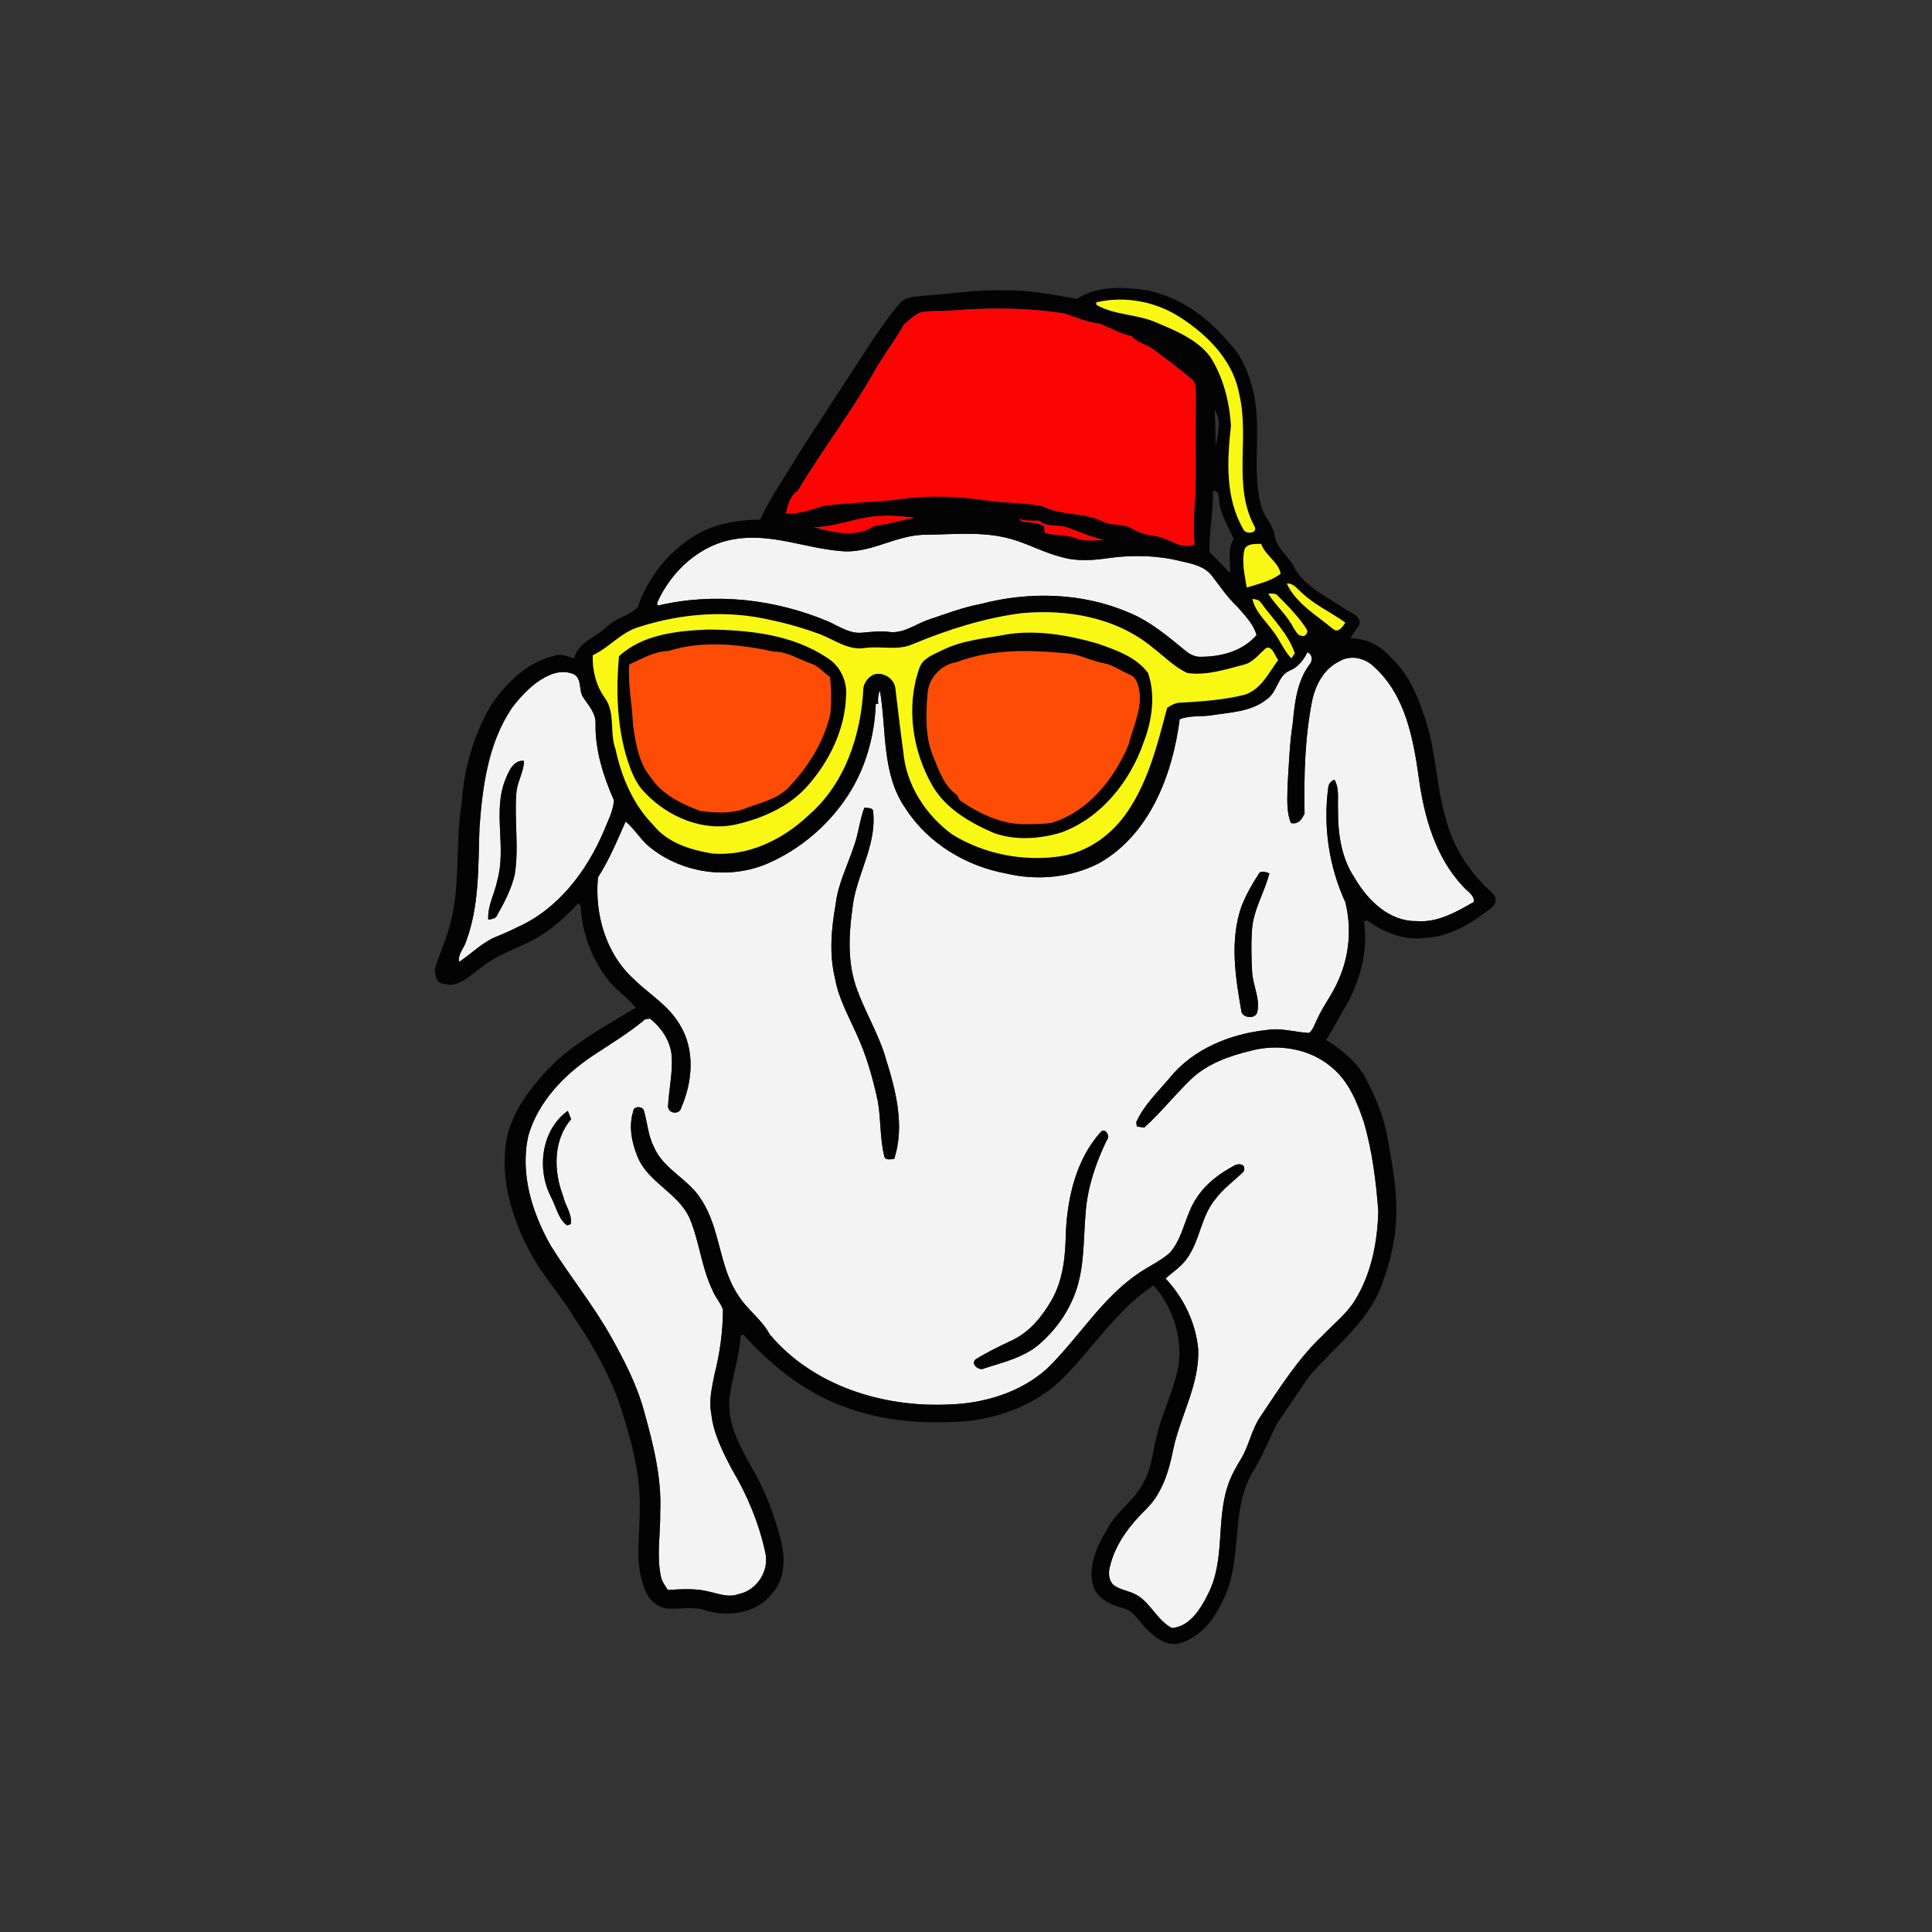 <?xml version="1.0" encoding="UTF-8"?> <svg xmlns="http://www.w3.org/2000/svg" width="630pt" height="630pt" viewBox="0 0 630 630" version="1.1"><rect x="0" y="0" width="630" height="630" fill="#333333" stroke="none"/><g id="#f3f3f3ff"><path fill="#f3f3f3" opacity="1.00" d=" M 273.97 179.68 C 283.78 180.78 292.30 174.25 302.01 174.38 C 311.90 174.24 322.15 173.06 331.68 176.38 C 336.51 177.99 341.06 180.36 346.01 181.62 C 351.20 183.18 356.71 182.71 361.99 181.92 C 369.69 180.90 377.61 181.11 385.16 183.02 C 388.76 183.81 392.78 184.65 395.17 187.73 C 397.82 191.15 400.21 194.79 403.41 197.75 C 405.82 200.63 408.73 203.36 409.74 207.10 C 405.08 212.49 397.70 214.33 390.83 214.16 C 389.31 213.98 387.90 213.29 386.73 212.34 C 380.98 207.61 375.19 202.68 368.24 199.80 C 353.14 193.27 335.82 192.76 320.01 196.90 C 314.15 197.98 308.57 200.13 302.93 202.01 C 298.63 203.43 294.69 206.71 289.92 206.06 C 286.91 205.67 283.91 206.07 280.92 206.33 C 277.00 206.63 273.65 204.27 270.25 202.73 C 252.81 195.34 233.05 193.09 214.55 197.47 L 214.25 196.64 C 218.85 186.20 228.41 177.39 240.01 175.73 C 251.52 173.92 262.63 178.71 273.97 179.68 Z"></path><path fill="#f3f3f3" opacity="1.00" d=" M 426.32 212.70 C 428.05 213.38 428.13 215.51 426.97 216.75 C 422.92 222.27 422.15 229.26 421.55 235.87 C 420.49 242.55 420.31 249.32 419.86 256.06 C 419.83 260.18 419.36 264.46 420.95 268.38 C 423.32 268.95 424.61 267.15 425.40 265.24 C 425.18 253.09 425.48 240.83 427.80 228.86 C 428.86 223.53 431.59 218.17 436.68 215.69 C 440.47 213.35 445.32 214.59 448.30 217.66 C 458.25 226.78 460.86 240.82 462.65 253.60 C 464.38 266.33 468.05 279.45 477.06 289.05 C 478.37 290.63 480.71 291.73 480.66 294.07 C 474.93 297.35 468.89 300.90 461.99 300.36 C 452.96 300.50 445.99 293.59 441.75 286.29 C 437.34 279.78 436.25 271.71 436.31 264.01 C 436.13 260.75 436.85 257.23 435.16 254.25 C 433.89 254.75 433.20 255.65 433.11 256.94 C 431.42 269.60 433.38 282.65 438.71 294.25 C 440.76 302.55 440.03 311.61 436.52 319.44 C 434.63 324.08 431.41 328.00 429.41 332.57 C 428.65 334.02 428.20 335.77 426.88 336.84 C 422.26 336.59 417.70 335.08 413.06 335.87 C 401.19 337.14 389.12 341.99 381.44 351.45 C 377.58 356.08 372.98 360.35 370.51 365.95 L 370.72 367.34 C 371.33 367.43 372.53 367.60 373.13 367.69 C 378.65 362.69 383.28 356.79 388.66 351.65 C 393.97 346.76 400.99 344.29 407.90 342.63 C 416.76 340.26 427.03 341.89 434.12 347.92 C 439.75 352.46 442.55 359.39 444.79 366.05 C 447.48 375.47 448.73 385.26 449.44 395.01 C 449.18 405.05 447.17 415.34 441.85 423.99 C 439.10 428.43 434.93 431.69 431.35 435.42 C 423.18 443.12 417.21 452.71 410.99 461.95 C 408.11 466.14 407.33 471.33 404.72 475.66 C 403.02 478.42 401.43 481.25 400.40 484.34 C 396.52 495.84 399.58 508.77 393.91 519.81 C 391.55 524.61 388.01 530.38 382.18 530.89 C 377.41 528.45 375.38 522.95 370.85 520.22 C 368.44 518.74 365.43 518.56 363.13 516.88 C 361.53 515.40 361.37 512.96 361.90 510.97 C 363.62 503.48 368.51 497.18 373.93 491.93 C 379.11 486.71 381.26 479.41 382.63 472.38 C 385.00 461.49 391.18 451.35 390.72 439.95 C 389.91 431.36 385.98 423.15 380.07 416.91 C 382.46 414.70 385.36 412.98 387.17 410.21 C 391.30 404.39 391.65 396.70 396.23 391.14 C 398.80 387.58 402.48 385.08 405.54 381.98 C 406.54 379.54 403.79 379.15 402.27 380.20 C 397.64 382.69 393.27 385.94 390.36 390.39 C 386.43 395.93 386.02 403.28 381.51 408.48 C 378.45 411.20 374.66 412.87 371.31 415.17 C 359.22 423.34 351.72 436.30 341.39 446.33 C 332.59 454.21 320.64 457.71 309.02 458.00 C 287.71 458.92 265.01 451.83 251.00 435.11 C 248.39 430.22 243.64 427.07 240.74 422.41 C 234.40 413.02 234.97 400.79 228.76 391.32 C 224.72 384.48 216.32 381.39 213.19 373.91 C 211.31 370.22 211.12 366.02 209.95 362.12 C 209.51 360.65 206.61 360.60 206.50 362.34 C 204.93 367.18 205.98 372.50 207.86 377.10 C 211.23 385.59 221.15 388.96 224.86 397.23 C 228.07 404.81 228.72 413.23 232.31 420.68 C 233.19 422.96 234.98 424.79 235.76 427.11 C 235.70 434.31 234.71 441.54 232.90 448.52 C 232.15 452.59 231.10 456.75 231.93 460.90 C 232.61 467.51 235.72 473.50 238.76 479.30 C 243.77 487.68 247.52 496.84 249.58 506.39 C 250.90 512.27 246.76 518.67 240.82 519.81 C 237.53 521.07 234.18 519.64 230.95 518.95 C 226.64 517.87 222.16 518.23 217.78 518.46 C 216.93 517.09 215.87 515.81 215.54 514.20 C 214.03 507.22 215.41 500.08 215.29 493.03 C 215.81 481.78 212.97 470.76 209.98 460.02 C 207.63 451.44 203.50 443.51 199.19 435.78 C 193.40 425.51 185.94 416.32 179.68 406.34 C 173.52 395.56 169.48 382.67 172.31 370.24 C 175.52 359.21 183.92 350.53 193.27 344.28 C 199.06 340.43 205.08 336.84 210.41 332.35 C 210.80 332.31 211.58 332.22 211.97 332.17 C 215.89 335.24 218.95 339.94 219.06 345.05 C 219.30 350.38 218.06 355.63 217.83 360.93 C 218.12 363.29 221.71 363.49 222.16 361.16 C 225.84 352.75 226.71 342.31 221.72 334.22 C 218.17 327.95 211.75 324.27 206.74 319.33 C 197.58 311.11 193.85 298.04 194.99 286.09 C 198.68 280.38 201.30 273.98 204.02 267.87 C 206.77 270.20 208.63 273.36 211.32 275.76 C 221.98 284.81 237.71 287.08 250.53 281.49 C 261.05 276.85 270.18 269.06 276.46 259.43 C 282.27 250.56 285.18 240.01 285.59 229.47 L 286.37 229.53 C 286.17 228.01 286.36 226.54 286.93 225.13 C 289.14 237.98 287.41 252.40 295.29 263.62 C 302.56 274.96 315.01 282.45 328.13 284.84 C 338.20 287.24 349.19 286.23 358.43 281.46 C 374.99 272.05 382.37 252.53 384.68 234.54 C 387.93 233.23 391.51 233.77 394.91 233.27 C 401.08 232.26 407.89 232.19 412.99 228.08 C 416.61 225.79 416.53 220.26 420.67 218.64 C 423.30 217.53 425.09 215.21 426.32 212.70 M 281.85 263.38 C 280.28 267.57 279.92 272.08 278.34 276.26 C 276.27 282.40 273.26 288.31 272.50 294.82 C 271.09 302.81 270.33 311.13 272.30 319.10 C 273.41 325.44 276.59 331.10 279.18 336.91 C 282.46 343.93 284.59 351.42 286.22 358.99 C 287.31 364.91 286.87 371.04 288.33 376.92 C 288.52 378.48 290.55 378.04 291.61 377.86 C 295.09 367.05 292.13 355.63 288.85 345.16 C 286.42 336.78 281.65 329.34 278.92 321.08 C 276.07 312.03 276.98 302.49 278.39 293.28 C 280.30 283.79 285.73 274.90 284.75 264.93 C 284.88 263.19 282.94 263.57 281.85 263.38 M 410.30 285.23 C 408.17 288.45 406.30 291.88 404.86 295.47 C 400.91 306.66 402.85 318.77 404.87 330.14 C 405.71 332.10 409.57 332.26 410.01 329.91 C 410.93 325.47 408.54 321.32 408.30 316.96 C 408.05 312.35 407.95 307.72 408.26 303.11 C 408.75 296.62 412.33 290.99 413.93 284.80 C 412.78 284.34 410.95 283.65 410.30 285.23 M 179.69 390.36 C 181.35 393.43 182.00 397.45 184.92 399.59 L 186.09 399.16 C 186.73 396.07 184.31 393.15 183.66 390.13 C 180.53 382.02 180.27 371.88 186.24 364.97 C 185.96 364.28 185.42 362.91 185.15 362.23 C 176.49 368.43 174.95 381.28 179.69 390.36 M 358.88 369.19 C 350.92 378.08 348.08 390.41 347.54 402.07 C 347.44 409.52 346.70 417.26 342.96 423.87 C 339.89 429.21 335.80 434.33 330.11 437.01 C 326.04 438.93 321.96 440.88 318.14 443.26 C 316.33 444.76 319.27 447.20 320.96 446.20 C 327.26 444.21 334.01 442.62 339.11 438.15 C 343.63 434.17 347.41 429.24 349.78 423.69 C 353.83 414.69 353.17 404.58 354.05 394.97 C 354.72 386.88 357.39 379.12 360.88 371.84 C 362.18 370.59 360.41 367.45 358.88 369.19 Z"></path><path fill="#f3f3f3" opacity="1.00" d=" M 179.17 220.15 C 181.64 219.02 184.57 218.76 187.10 219.84 C 189.93 221.39 188.55 225.25 190.27 227.55 C 191.99 230.11 194.31 232.60 194.20 235.91 C 194.02 244.60 196.72 253.04 200.18 260.91 C 200.03 264.47 198.16 267.73 196.89 271.02 C 191.26 284.18 181.97 296.48 168.59 302.40 C 168.54 302.43 168.43 302.48 168.37 302.51 C 166.08 303.67 163.72 304.69 161.34 305.65 C 156.98 307.56 153.65 311.07 149.72 313.65 C 149.18 311.17 151.31 309.28 151.96 307.04 C 156.40 295.23 155.89 282.38 156.35 269.98 C 157.32 256.47 159.19 242.33 166.93 230.84 C 170.23 226.53 174.13 222.39 179.17 220.15 M 164.86 254.04 C 160.55 264.60 165.22 276.22 162.18 287.02 C 161.36 291.35 158.92 295.37 159.22 299.88 C 160.40 299.68 161.75 299.61 162.20 298.27 C 164.56 294.10 166.83 289.76 167.87 285.05 C 169.24 276.40 167.72 267.64 168.35 258.95 C 168.47 255.17 170.82 251.89 170.87 248.10 C 167.41 247.78 165.97 251.42 164.86 254.04 Z"></path></g><g id="#040304ff"><path fill="#040304" opacity="1.00" d=" M 351.15 97.46 C 357.86 93.09 366.40 93.55 374.00 94.66 C 384.59 96.76 393.75 103.37 400.57 111.57 C 404.80 115.68 407.06 121.31 408.49 126.93 C 411.71 139.13 408.08 151.98 411.05 164.22 C 411.78 168.17 415.20 170.91 415.71 174.94 C 416.43 178.74 419.70 181.12 421.65 184.25 C 424.89 191.26 432.48 194.31 438.46 198.50 C 440.32 199.86 444.27 200.88 443.17 203.89 C 442.23 205.29 441.20 206.64 440.40 208.13 C 445.54 208.07 450.34 210.64 453.66 214.47 C 459.79 220.23 462.87 228.31 465.30 236.17 C 468.32 246.23 468.48 256.88 471.46 266.94 C 473.81 276.42 479.53 284.87 486.74 291.35 C 488.29 292.76 487.86 295.05 486.16 296.13 C 480.07 300.97 473.03 305.38 465.04 305.79 C 458.19 306.85 451.31 304.18 445.88 300.13 C 445.61 300.20 445.06 300.35 444.79 300.42 C 446.09 309.37 443.88 318.52 439.75 326.47 C 437.24 330.64 435.06 335.00 432.43 339.09 C 437.71 342.37 442.73 346.53 445.63 352.15 C 448.90 358.32 451.45 364.93 452.60 371.84 C 453.93 379.49 455.44 387.20 455.33 395.00 C 455.32 403.38 453.42 411.70 450.38 419.48 C 445.78 431.53 434.94 439.36 426.85 448.89 C 423.29 454.04 419.78 459.22 416.31 464.43 C 413.64 469.76 411.48 475.37 408.24 480.41 C 400.94 493.36 405.57 509.45 398.46 522.47 C 395.67 528.59 390.83 534.40 384.03 535.99 C 380.28 536.63 376.94 534.14 374.39 531.69 C 371.66 529.23 369.94 525.28 366.09 524.37 C 362.11 523.26 357.58 521.32 356.44 516.92 C 354.67 510.56 357.82 504.15 360.93 498.75 C 363.97 492.82 370.14 489.24 373.01 483.20 C 375.71 478.39 375.84 472.74 377.39 467.55 C 379.48 458.95 384.11 450.98 384.62 442.02 C 384.73 433.74 381.73 425.32 376.13 419.17 C 364.40 426.90 356.77 439.10 347.05 448.98 C 338.90 457.34 327.50 461.95 316.03 463.35 C 302.30 464.47 288.16 463.66 275.21 458.68 C 262.34 454.05 251.45 445.24 242.40 435.18 C 242.17 435.26 241.72 435.42 241.49 435.50 C 241.20 442.47 238.64 449.06 237.89 455.95 C 237.10 463.99 241.09 471.37 244.92 478.13 C 249.46 485.79 252.60 494.23 254.80 502.85 C 256.09 508.49 255.94 515.23 251.72 519.66 C 246.77 526.15 237.51 527.39 230.10 525.12 C 226.20 523.74 222.05 524.77 218.04 524.55 C 213.94 524.41 210.80 520.81 209.84 517.05 C 206.95 509.01 208.74 500.36 208.59 492.04 C 208.91 479.70 205.33 467.73 201.47 456.15 C 197.90 446.83 192.98 438.09 187.36 429.87 C 182.92 422.40 176.91 415.98 172.83 408.29 C 166.92 397.26 163.06 384.51 165.10 371.93 C 166.76 362.84 172.53 355.25 178.69 348.66 C 186.84 340.19 197.33 334.68 207.26 328.62 C 204.83 325.49 201.48 323.25 198.88 320.29 C 193.24 313.31 189.74 304.53 189.38 295.55 C 189.19 295.28 188.82 294.74 188.64 294.47 C 183.61 300.01 177.71 304.97 170.81 307.99 C 166.16 310.25 161.18 311.99 157.15 315.36 C 153.42 317.79 149.71 322.30 144.76 320.84 C 142.28 320.73 141.83 317.91 141.82 315.95 C 142.97 311.97 144.71 308.19 145.96 304.24 C 150.52 290.57 148.24 275.95 150.55 261.93 C 151.21 250.76 154.42 239.69 160.09 230.02 C 165.07 222.61 172.07 215.78 181.04 213.75 C 183.14 213.09 185.19 214.10 187.17 214.69 C 188.66 209.21 194.50 207.80 198.14 204.18 C 201.00 201.46 205.18 200.78 207.96 198.01 C 211.15 188.39 217.96 179.97 226.58 174.64 C 232.98 170.75 240.54 169.54 247.91 169.42 C 251.37 161.68 256.49 154.85 260.70 147.52 C 268.83 135.02 276.92 122.50 285.10 110.03 C 287.86 106.16 290.43 102.13 293.69 98.64 C 295.53 96.58 298.59 96.88 301.09 96.42 C 309.73 95.94 318.30 94.38 326.99 94.70 C 335.14 94.44 343.17 96.03 351.15 97.46 M 357.45 98.60 C 357.47 98.81 357.52 99.22 357.55 99.43 C 363.59 102.85 370.82 102.39 377.10 105.17 C 383.47 107.88 390.38 110.66 394.68 116.37 C 398.92 123.08 400.96 131.07 401.40 138.94 C 400.14 150.24 399.50 162.57 405.54 172.74 C 406.37 174.34 410.33 173.86 409.05 171.65 C 401.92 158.38 407.47 142.88 404.14 128.81 C 402.33 117.93 394.06 109.48 385.15 103.69 C 377.09 98.34 366.87 96.38 357.45 98.60 M 310.09 101.28 C 306.70 101.54 303.24 101.14 299.92 101.95 C 297.97 102.85 296.46 104.44 294.80 105.76 C 292.06 110.56 288.77 115.03 285.87 119.74 C 278.17 133.71 268.27 146.38 260.10 160.10 C 257.55 161.69 256.92 164.72 256.29 167.43 C 260.52 167.71 264.46 166.19 268.43 165.00 C 276.62 163.79 284.96 163.94 293.16 162.79 C 302.73 161.41 312.46 161.78 322.00 163.24 C 327.97 164.10 334.10 163.85 340.00 165.09 C 346.24 168.28 353.66 166.93 359.87 170.17 C 362.93 171.51 366.56 170.69 369.44 172.51 C 371.92 174.12 374.87 174.47 377.71 175.00 C 381.60 175.82 385.38 179.34 389.52 177.50 C 388.88 170.33 389.80 163.16 389.92 156.00 C 389.95 146.98 389.83 137.96 389.97 128.95 C 389.90 127.30 390.12 125.44 389.04 124.06 C 384.91 120.43 380.47 117.19 376.06 113.92 C 373.88 112.19 370.83 111.87 369.03 109.62 C 365.39 108.84 362.17 107.00 358.78 105.61 C 354.76 105.14 351.07 103.58 347.29 102.27 C 335.01 100.27 322.47 100.26 310.09 101.28 M 396.44 145.74 C 396.97 141.76 398.60 137.21 396.03 133.60 C 396.41 137.64 396.28 141.70 396.44 145.74 M 395.54 159.96 C 395.68 166.68 394.25 173.33 394.40 180.04 C 396.87 182.08 398.68 184.76 401.14 186.80 C 401.24 183.03 400.22 179.17 402.31 175.71 C 400.82 172.19 398.56 168.92 397.84 165.12 C 397.11 163.40 398.28 160.05 395.54 159.96 M 265.37 171.91 C 271.61 173.61 279.21 175.41 284.97 171.56 C 289.42 170.91 293.76 169.71 298.17 168.83 C 294.49 168.41 290.79 168.00 287.09 168.27 C 279.68 168.47 272.81 171.85 265.37 171.91 M 332.00 169.17 C 332.39 169.41 333.16 169.90 333.55 170.14 C 335.90 170.33 338.31 170.43 340.47 171.50 C 340.52 172.03 340.60 173.10 340.64 173.64 C 343.67 174.80 347.19 174.14 350.29 175.35 C 353.44 176.53 356.82 176.29 360.11 176.06 C 355.91 175.25 352.04 173.39 348.02 171.99 C 345.04 170.92 341.38 172.07 338.86 169.79 C 336.56 169.76 334.21 169.90 332.00 169.17 M 273.97 179.68 C 262.63 178.71 251.52 173.92 240.01 175.73 C 228.41 177.39 218.85 186.20 214.25 196.64 L 214.55 197.47 C 233.05 193.09 252.81 195.34 270.25 202.73 C 273.65 204.27 277.00 206.63 280.92 206.33 C 283.91 206.07 286.91 205.67 289.92 206.06 C 294.69 206.71 298.63 203.43 302.93 202.01 C 308.57 200.13 314.15 197.98 320.01 196.90 C 335.82 192.76 353.14 193.27 368.24 199.80 C 375.19 202.68 380.98 207.61 386.73 212.34 C 387.90 213.29 389.31 213.98 390.83 214.16 C 397.70 214.33 405.08 212.49 409.74 207.10 C 408.73 203.36 405.82 200.63 403.41 197.75 C 400.21 194.79 397.82 191.15 395.17 187.73 C 392.78 184.65 388.76 183.81 385.16 183.02 C 377.61 181.11 369.69 180.90 361.99 181.92 C 356.71 182.71 351.20 183.18 346.01 181.62 C 341.06 180.36 336.51 177.99 331.68 176.38 C 322.15 173.06 311.90 174.24 302.01 174.38 C 292.30 174.25 283.78 180.78 273.97 179.68 M 405.90 178.92 C 404.78 183.07 405.91 187.43 406.54 191.58 C 410.28 190.38 414.58 189.51 417.60 187.04 C 416.84 183.24 412.56 181.11 411.25 177.36 C 409.40 177.44 407.06 177.10 405.90 178.92 M 419.61 190.28 C 422.67 196.87 429.41 200.65 434.78 205.17 C 436.46 206.48 437.88 204.26 438.69 203.03 C 434.13 199.74 428.91 197.40 424.76 193.53 C 423.14 192.29 421.93 190.12 419.61 190.28 M 413.56 193.59 C 416.03 197.48 419.65 200.52 421.76 204.66 C 422.47 205.59 422.98 207.14 424.32 207.28 C 425.56 207.90 426.81 206.18 426.03 205.14 C 423.49 201.15 420.13 197.75 416.80 194.42 C 416.00 193.37 414.70 193.54 413.56 193.59 M 408.38 195.23 C 409.31 199.48 412.71 202.42 415.14 205.83 C 417.37 208.61 418.58 212.09 421.11 214.66 C 421.38 214.25 421.92 213.42 422.20 213.01 C 420.10 206.72 415.07 201.90 411.22 196.61 C 410.65 195.54 409.38 195.51 408.38 195.23 M 208.28 204.49 C 202.48 206.20 198.66 211.19 193.28 213.68 C 193.13 218.60 194.38 223.70 197.34 227.71 C 200.75 232.65 198.72 238.91 200.72 244.28 C 202.66 253.42 206.45 262.33 213.08 269.07 C 217.64 274.78 224.97 277.06 231.91 278.26 C 243.80 279.45 255.36 273.76 263.80 265.70 C 275.65 255.42 280.83 239.44 281.54 224.17 C 281.93 222.36 283.23 220.70 284.93 219.94 C 288.12 218.93 291.87 221.40 292.01 224.79 C 292.81 231.51 293.61 238.23 294.54 244.94 C 295.40 255.85 301.85 265.81 310.60 272.15 C 321.17 278.63 334.10 281.08 346.32 279.12 C 355.14 277.62 362.76 271.93 367.69 264.60 C 374.56 254.53 377.48 242.45 380.58 230.82 C 381.97 229.92 383.42 229.02 385.16 229.12 C 392.12 228.71 399.14 228.22 405.92 226.52 C 411.21 224.77 413.74 219.39 416.80 215.19 C 415.62 213.90 415.22 211.03 413.06 211.18 C 410.59 213.12 408.73 216.05 405.48 216.78 C 399.53 218.34 393.42 220.35 387.19 219.47 C 382.93 217.53 379.64 214.03 375.94 211.23 C 364.15 201.37 347.97 198.52 333.01 199.97 C 320.85 201.56 309.08 205.31 297.79 210.00 C 292.84 212.29 287.29 210.58 282.08 211.30 C 276.61 212.20 272.08 208.60 267.26 206.76 C 262.25 204.96 257.13 203.39 251.90 202.32 C 237.56 198.82 222.25 199.96 208.28 204.49 M 426.32 212.70 C 425.09 215.21 423.30 217.53 420.67 218.64 C 416.53 220.26 416.61 225.79 412.99 228.08 C 407.89 232.19 401.08 232.26 394.91 233.27 C 391.51 233.77 387.93 233.23 384.68 234.54 C 382.37 252.53 374.99 272.05 358.43 281.46 C 349.19 286.23 338.20 287.24 328.13 284.84 C 315.01 282.45 302.56 274.96 295.29 263.62 C 287.41 252.40 289.14 237.98 286.93 225.13 C 286.36 226.54 286.17 228.01 286.37 229.53 L 285.59 229.47 C 285.18 240.01 282.27 250.56 276.46 259.43 C 270.18 269.06 261.05 276.85 250.53 281.49 C 237.71 287.08 221.98 284.81 211.32 275.76 C 208.63 273.36 206.77 270.20 204.02 267.87 C 201.30 273.98 198.68 280.38 194.99 286.09 C 193.85 298.04 197.58 311.11 206.74 319.33 C 211.75 324.27 218.17 327.95 221.72 334.22 C 226.71 342.31 225.84 352.75 222.16 361.16 C 221.71 363.49 218.12 363.29 217.83 360.93 C 218.06 355.63 219.30 350.38 219.06 345.05 C 218.95 339.94 215.89 335.24 211.97 332.17 C 211.58 332.22 210.80 332.31 210.41 332.35 C 205.08 336.84 199.06 340.43 193.27 344.28 C 183.92 350.53 175.52 359.21 172.31 370.24 C 169.48 382.67 173.52 395.56 179.68 406.34 C 185.94 416.32 193.40 425.51 199.19 435.78 C 203.50 443.51 207.63 451.44 209.98 460.02 C 212.97 470.76 215.81 481.78 215.29 493.03 C 215.41 500.08 214.03 507.22 215.54 514.20 C 215.87 515.81 216.93 517.09 217.78 518.46 C 222.16 518.23 226.64 517.87 230.95 518.95 C 234.18 519.64 237.53 521.07 240.82 519.81 C 246.76 518.67 250.90 512.27 249.58 506.39 C 247.52 496.84 243.77 487.68 238.76 479.30 C 235.72 473.50 232.61 467.51 231.93 460.90 C 231.10 456.75 232.15 452.59 232.90 448.52 C 234.71 441.54 235.70 434.31 235.76 427.11 C 234.98 424.79 233.19 422.96 232.31 420.68 C 228.72 413.23 228.07 404.81 224.86 397.23 C 221.15 388.96 211.23 385.59 207.86 377.10 C 205.98 372.50 204.93 367.18 206.50 362.34 C 206.61 360.60 209.51 360.65 209.95 362.12 C 211.12 366.02 211.31 370.22 213.19 373.91 C 216.32 381.39 224.72 384.48 228.76 391.32 C 234.97 400.79 234.40 413.02 240.74 422.41 C 243.64 427.07 248.39 430.22 251.00 435.11 C 265.01 451.83 287.71 458.92 309.02 458.00 C 320.64 457.71 332.59 454.21 341.39 446.33 C 351.72 436.30 359.22 423.34 371.31 415.17 C 374.66 412.87 378.45 411.20 381.51 408.48 C 386.02 403.28 386.43 395.93 390.36 390.39 C 393.27 385.94 397.64 382.69 402.27 380.20 C 403.79 379.15 406.54 379.54 405.54 381.98 C 402.48 385.08 398.80 387.58 396.23 391.14 C 391.65 396.70 391.30 404.39 387.17 410.21 C 385.36 412.98 382.46 414.70 380.07 416.91 C 385.98 423.15 389.91 431.36 390.72 439.95 C 391.18 451.35 385.00 461.49 382.63 472.38 C 381.26 479.41 379.11 486.71 373.93 491.93 C 368.51 497.18 363.62 503.48 361.90 510.97 C 361.37 512.96 361.53 515.40 363.13 516.88 C 365.43 518.56 368.44 518.74 370.85 520.22 C 375.38 522.95 377.41 528.45 382.18 530.89 C 388.01 530.38 391.55 524.61 393.91 519.81 C 399.58 508.77 396.52 495.84 400.40 484.34 C 401.43 481.25 403.02 478.42 404.72 475.66 C 407.33 471.33 408.11 466.14 410.99 461.95 C 417.21 452.71 423.18 443.12 431.35 435.42 C 434.93 431.69 439.10 428.43 441.85 423.99 C 447.17 415.34 449.18 405.05 449.44 395.01 C 448.73 385.26 447.48 375.47 444.79 366.05 C 442.55 359.39 439.75 352.46 434.12 347.92 C 427.03 341.89 416.76 340.26 407.90 342.63 C 400.99 344.29 393.97 346.76 388.66 351.65 C 383.28 356.79 378.65 362.69 373.13 367.69 C 372.53 367.60 371.33 367.43 370.72 367.34 L 370.51 365.95 C 372.98 360.35 377.58 356.08 381.44 351.45 C 389.12 341.99 401.19 337.14 413.06 335.87 C 417.70 335.08 422.26 336.59 426.88 336.84 C 428.20 335.77 428.65 334.02 429.41 332.57 C 431.41 328.00 434.63 324.08 436.52 319.44 C 440.03 311.61 440.76 302.55 438.71 294.25 C 433.38 282.65 431.42 269.60 433.11 256.94 C 433.20 255.65 433.89 254.75 435.16 254.25 C 436.85 257.23 436.13 260.75 436.31 264.01 C 436.25 271.71 437.34 279.78 441.75 286.29 C 445.99 293.59 452.96 300.50 461.99 300.36 C 468.89 300.90 474.93 297.35 480.66 294.07 C 480.71 291.73 478.37 290.63 477.06 289.05 C 468.05 279.45 464.38 266.33 462.65 253.60 C 460.86 240.82 458.25 226.78 448.30 217.66 C 445.32 214.59 440.47 213.35 436.68 215.69 C 431.59 218.17 428.86 223.53 427.80 228.86 C 425.48 240.83 425.18 253.09 425.40 265.24 C 424.61 267.15 423.32 268.95 420.95 268.38 C 419.36 264.46 419.83 260.18 419.86 256.06 C 420.31 249.32 420.49 242.55 421.55 235.87 C 422.15 229.26 422.92 222.27 426.97 216.75 C 428.13 215.51 428.05 213.38 426.32 212.70 M 179.17 220.15 C 174.13 222.39 170.23 226.53 166.93 230.84 C 159.19 242.33 157.32 256.47 156.35 269.98 C 155.89 282.38 156.40 295.23 151.96 307.04 C 151.31 309.28 149.18 311.17 149.72 313.65 C 153.65 311.07 156.98 307.56 161.34 305.65 C 163.72 304.69 166.08 303.67 168.37 302.51 C 168.43 302.48 168.54 302.43 168.59 302.40 C 181.97 296.48 191.26 284.18 196.89 271.02 C 198.16 267.73 200.03 264.47 200.18 260.91 C 196.72 253.04 194.02 244.60 194.20 235.91 C 194.31 232.60 191.99 230.11 190.27 227.55 C 188.55 225.25 189.93 221.39 187.10 219.84 C 184.57 218.76 181.64 219.02 179.17 220.15 Z"></path><path fill="#040304" opacity="1.00" d=" M 201.82 213.98 C 209.64 206.81 220.83 205.68 230.97 205.28 C 244.24 205.42 258.32 206.87 269.64 214.45 C 273.94 216.98 276.35 222.14 275.90 227.06 C 275.52 237.95 270.43 248.29 263.28 256.35 C 257.35 263.01 248.88 266.76 240.35 268.77 C 229.37 271.40 217.81 266.44 210.26 258.46 C 206.90 255.07 205.36 250.41 204.02 245.93 C 201.13 235.56 200.90 224.64 201.82 213.98 M 217.95 212.29 C 213.28 212.40 209.36 214.85 205.22 216.67 C 204.66 223.16 206.19 229.55 206.39 236.02 C 207.26 242.16 208.21 248.69 212.31 253.62 C 216.01 259.17 222.23 262.09 228.25 264.40 C 232.78 265.05 237.60 265.33 242.03 263.98 C 247.09 261.89 252.88 260.99 256.91 256.97 C 263.43 250.25 268.61 242.03 270.73 232.85 C 271.14 228.82 271.08 224.74 270.61 220.72 C 268.54 219.37 266.96 217.24 264.57 216.43 C 260.54 215.11 256.92 212.53 252.53 212.53 C 241.20 210.12 229.20 208.74 217.95 212.29 Z"></path><path fill="#040304" opacity="1.00" d=" M 328.60 206.80 C 338.45 205.35 348.46 207.13 357.94 209.85 C 363.88 211.97 370.53 214.19 374.39 219.48 C 376.88 226.79 375.67 234.91 372.96 242.00 C 368.53 254.82 359.16 266.63 346.17 271.44 C 339.11 273.59 331.36 274.15 324.29 271.73 C 316.38 268.33 308.37 263.76 303.95 256.07 C 297.45 244.59 295.37 230.34 299.81 217.76 C 300.93 214.59 304.36 213.44 307.12 212.09 C 313.77 208.68 321.37 208.20 328.60 206.80 M 311.88 215.96 C 306.94 216.68 302.90 221.02 302.49 225.99 C 301.88 233.14 301.61 240.71 304.62 247.41 C 306.34 251.70 308.07 256.49 312.06 259.20 C 312.29 259.63 312.73 260.51 312.96 260.94 C 319.40 265.37 326.93 269.04 334.94 268.72 C 337.57 268.74 340.21 268.69 342.82 268.32 C 354.82 264.69 363.23 254.11 367.96 242.94 C 369.31 237.34 372.18 231.94 371.61 226.03 C 371.28 223.67 370.69 220.68 368.08 219.88 C 365.39 218.69 362.94 216.86 360.01 216.30 C 355.91 215.61 352.21 213.41 348.04 213.07 C 335.98 211.93 323.36 211.53 311.88 215.96 Z"></path><path fill="#040304" opacity="1.00" d=" M 164.86 254.04 C 165.97 251.42 167.41 247.78 170.87 248.10 C 170.82 251.89 168.47 255.17 168.35 258.95 C 167.72 267.64 169.24 276.40 167.87 285.05 C 166.83 289.76 164.56 294.10 162.20 298.27 C 161.75 299.61 160.40 299.68 159.22 299.88 C 158.92 295.37 161.36 291.35 162.18 287.02 C 165.22 276.22 160.55 264.60 164.86 254.04 Z"></path><path fill="#040304" opacity="1.00" d=" M 281.85 263.38 C 282.94 263.57 284.88 263.19 284.75 264.93 C 285.73 274.90 280.30 283.79 278.39 293.28 C 276.98 302.49 276.07 312.03 278.92 321.08 C 281.65 329.34 286.42 336.78 288.85 345.16 C 292.13 355.63 295.09 367.05 291.61 377.86 C 290.55 378.04 288.52 378.48 288.33 376.92 C 286.87 371.04 287.31 364.91 286.22 358.99 C 284.59 351.42 282.46 343.93 279.18 336.91 C 276.59 331.10 273.41 325.44 272.30 319.10 C 270.33 311.13 271.09 302.81 272.50 294.82 C 273.26 288.31 276.27 282.40 278.34 276.26 C 279.92 272.08 280.28 267.57 281.85 263.38 Z"></path><path fill="#040304" opacity="1.00" d=" M 410.30 285.23 C 410.95 283.65 412.78 284.34 413.93 284.80 C 412.33 290.99 408.75 296.62 408.26 303.11 C 407.95 307.72 408.05 312.35 408.30 316.96 C 408.54 321.32 410.93 325.47 410.01 329.91 C 409.57 332.26 405.71 332.10 404.87 330.14 C 402.85 318.77 400.91 306.66 404.86 295.47 C 406.30 291.88 408.17 288.45 410.30 285.23 Z"></path><path fill="#040304" opacity="1.00" d=" M 179.69 390.36 C 174.95 381.28 176.49 368.43 185.15 362.23 C 185.42 362.91 185.96 364.28 186.24 364.97 C 180.27 371.88 180.53 382.02 183.66 390.13 C 184.31 393.15 186.73 396.07 186.09 399.16 L 184.92 399.59 C 182.00 397.45 181.35 393.43 179.69 390.36 Z"></path><path fill="#040304" opacity="1.00" d=" M 358.88 369.19 C 360.41 367.45 362.18 370.59 360.88 371.84 C 357.39 379.12 354.72 386.88 354.05 394.97 C 353.17 404.58 353.83 414.69 349.78 423.69 C 347.41 429.24 343.63 434.17 339.11 438.15 C 334.01 442.62 327.26 444.21 320.96 446.20 C 319.27 447.20 316.33 444.76 318.14 443.26 C 321.96 440.88 326.04 438.93 330.11 437.01 C 335.80 434.33 339.89 429.21 342.96 423.87 C 346.70 417.26 347.44 409.52 347.54 402.07 C 348.08 390.41 350.92 378.08 358.88 369.19 Z"></path></g><g id="#f9f815ff"><path fill="#f9f815" opacity="1.00" d=" M 357.45 98.60 C 366.87 96.38 377.09 98.34 385.15 103.69 C 394.06 109.48 402.33 117.93 404.14 128.81 C 407.47 142.88 401.92 158.38 409.05 171.65 C 410.33 173.86 406.37 174.34 405.54 172.74 C 399.50 162.57 400.14 150.24 401.40 138.94 C 400.96 131.07 398.92 123.08 394.68 116.37 C 390.38 110.66 383.47 107.88 377.10 105.17 C 370.82 102.39 363.59 102.85 357.55 99.43 C 357.52 99.22 357.47 98.81 357.45 98.60 Z"></path><path fill="#f9f815" opacity="1.00" d=" M 405.90 178.92 C 407.06 177.10 409.40 177.44 411.25 177.36 C 412.56 181.11 416.84 183.24 417.60 187.04 C 414.58 189.51 410.28 190.38 406.54 191.58 C 405.91 187.43 404.78 183.07 405.90 178.92 Z"></path><path fill="#f9f815" opacity="1.00" d=" M 419.61 190.28 C 421.93 190.12 423.14 192.29 424.76 193.53 C 428.91 197.40 434.13 199.74 438.69 203.03 C 437.88 204.26 436.46 206.48 434.78 205.17 C 429.41 200.65 422.67 196.87 419.61 190.28 Z"></path><path fill="#f9f815" opacity="1.00" d=" M 413.56 193.59 C 414.70 193.54 416.00 193.37 416.80 194.42 C 420.13 197.75 423.49 201.15 426.03 205.14 C 426.81 206.18 425.56 207.90 424.32 207.28 C 422.98 207.14 422.47 205.59 421.76 204.66 C 419.65 200.52 416.03 197.48 413.56 193.59 Z"></path><path fill="#f9f815" opacity="1.00" d=" M 408.38 195.23 C 409.38 195.51 410.65 195.54 411.22 196.61 C 415.07 201.90 420.10 206.72 422.20 213.01 C 421.92 213.42 421.38 214.25 421.11 214.66 C 418.58 212.09 417.37 208.61 415.14 205.83 C 412.71 202.42 409.31 199.48 408.38 195.23 Z"></path><path fill="#f9f815" opacity="1.00" d=" M 208.28 204.49 C 222.25 199.96 237.56 198.82 251.90 202.32 C 257.13 203.39 262.25 204.96 267.26 206.76 C 272.08 208.60 276.61 212.20 282.08 211.30 C 287.29 210.58 292.84 212.29 297.79 210.00 C 309.08 205.31 320.85 201.56 333.01 199.97 C 347.97 198.52 364.15 201.37 375.94 211.23 C 379.64 214.03 382.93 217.53 387.19 219.47 C 393.42 220.35 399.53 218.34 405.48 216.78 C 408.73 216.05 410.59 213.12 413.06 211.18 C 415.22 211.03 415.62 213.90 416.80 215.19 C 413.74 219.39 411.21 224.77 405.92 226.52 C 399.14 228.22 392.12 228.71 385.16 229.12 C 383.42 229.02 381.97 229.92 380.58 230.82 C 377.48 242.45 374.56 254.53 367.69 264.60 C 362.76 271.93 355.14 277.62 346.32 279.12 C 334.10 281.08 321.17 278.63 310.60 272.15 C 301.85 265.81 295.40 255.85 294.54 244.94 C 293.61 238.23 292.81 231.51 292.01 224.79 C 291.87 221.40 288.12 218.93 284.93 219.94 C 283.23 220.70 281.93 222.36 281.54 224.17 C 280.83 239.44 275.65 255.42 263.80 265.70 C 255.36 273.76 243.80 279.45 231.91 278.26 C 224.97 277.06 217.64 274.78 213.08 269.07 C 206.45 262.33 202.66 253.42 200.72 244.28 C 198.72 238.91 200.75 232.65 197.34 227.71 C 194.38 223.70 193.13 218.60 193.28 213.68 C 198.66 211.19 202.48 206.20 208.28 204.49 M 201.82 213.98 C 200.90 224.64 201.13 235.56 204.02 245.93 C 205.36 250.41 206.90 255.07 210.26 258.46 C 217.81 266.44 229.37 271.40 240.35 268.77 C 248.88 266.76 257.35 263.01 263.28 256.35 C 270.43 248.29 275.52 237.95 275.90 227.06 C 276.35 222.14 273.94 216.98 269.64 214.45 C 258.32 206.87 244.24 205.42 230.97 205.28 C 220.83 205.68 209.64 206.81 201.82 213.98 M 328.60 206.80 C 321.37 208.20 313.77 208.68 307.12 212.09 C 304.36 213.44 300.93 214.59 299.81 217.76 C 295.37 230.34 297.45 244.59 303.95 256.07 C 308.37 263.76 316.38 268.33 324.29 271.73 C 331.36 274.15 339.11 273.59 346.17 271.44 C 359.16 266.63 368.53 254.82 372.96 242.00 C 375.67 234.91 376.88 226.79 374.39 219.48 C 370.53 214.19 363.88 211.97 357.94 209.85 C 348.46 207.13 338.45 205.35 328.60 206.80 Z"></path></g><g id="#fd0404ff"><path fill="#fd0404" opacity="1.00" d=" M 310.09 101.28 C 322.47 100.26 335.01 100.27 347.29 102.27 C 351.07 103.58 354.76 105.14 358.78 105.61 C 362.17 107.00 365.39 108.84 369.03 109.62 C 370.83 111.87 373.88 112.19 376.06 113.92 C 380.47 117.19 384.91 120.43 389.04 124.06 C 390.12 125.44 389.90 127.30 389.97 128.95 C 389.83 137.96 389.95 146.98 389.92 156.00 C 389.80 163.16 388.88 170.33 389.52 177.50 C 385.38 179.34 381.60 175.82 377.71 175.00 C 374.87 174.47 371.92 174.12 369.44 172.51 C 366.56 170.69 362.93 171.51 359.87 170.17 C 353.66 166.93 346.24 168.28 340.00 165.09 C 334.10 163.85 327.97 164.10 322.00 163.24 C 312.46 161.78 302.73 161.41 293.16 162.79 C 284.96 163.94 276.62 163.79 268.43 165.00 C 264.46 166.19 260.52 167.71 256.29 167.43 C 256.92 164.72 257.55 161.69 260.10 160.10 C 268.27 146.38 278.17 133.71 285.87 119.74 C 288.77 115.03 292.06 110.56 294.80 105.76 C 296.46 104.44 297.97 102.85 299.92 101.95 C 303.24 101.14 306.70 101.54 310.09 101.28 Z"></path><path fill="#fd0404" opacity="1.00" d=" M 265.37 171.91 C 272.81 171.85 279.68 168.47 287.09 168.27 C 290.79 168.00 294.49 168.41 298.17 168.83 C 293.76 169.71 289.42 170.91 284.97 171.56 C 279.21 175.41 271.61 173.61 265.37 171.91 Z"></path><path fill="#fd0404" opacity="1.00" d=" M 332.00 169.17 C 334.21 169.90 336.56 169.76 338.86 169.79 C 341.38 172.07 345.04 170.92 348.02 171.99 C 352.04 173.39 355.91 175.25 360.11 176.06 C 356.82 176.29 353.44 176.53 350.29 175.35 C 347.19 174.14 343.67 174.80 340.64 173.64 C 340.60 173.10 340.52 172.03 340.47 171.50 C 338.31 170.43 335.90 170.33 333.55 170.14 C 333.16 169.90 332.39 169.41 332.00 169.17 Z"></path></g><g id="#fd4c05ff"><path fill="#fd4c05" opacity="1.00" d=" M 217.95 212.29 C 229.20 208.74 241.20 210.12 252.53 212.53 C 256.92 212.53 260.54 215.11 264.57 216.43 C 266.96 217.24 268.54 219.37 270.61 220.72 C 271.08 224.74 271.14 228.82 270.73 232.85 C 268.61 242.03 263.43 250.25 256.91 256.97 C 252.88 260.99 247.09 261.89 242.03 263.98 C 237.60 265.33 232.78 265.05 228.25 264.40 C 222.23 262.09 216.01 259.17 212.31 253.62 C 208.21 248.69 207.26 242.16 206.39 236.02 C 206.19 229.55 204.66 223.16 205.22 216.67 C 209.36 214.85 213.28 212.40 217.95 212.29 Z"></path><path fill="#fd4c05" opacity="1.00" d=" M 311.88 215.96 C 323.36 211.53 335.98 211.93 348.04 213.07 C 352.21 213.41 355.91 215.61 360.01 216.30 C 362.94 216.86 365.39 218.69 368.08 219.88 C 370.69 220.68 371.28 223.67 371.61 226.03 C 372.18 231.94 369.31 237.34 367.96 242.94 C 363.23 254.11 354.82 264.69 342.82 268.32 C 340.21 268.69 337.57 268.74 334.94 268.72 C 326.93 269.04 319.40 265.37 312.96 260.94 C 312.73 260.51 312.29 259.63 312.06 259.20 C 308.07 256.49 306.34 251.70 304.62 247.41 C 301.61 240.71 301.88 233.14 302.49 225.99 C 302.90 221.02 306.94 216.68 311.88 215.96 Z"></path><path fill="#fd4c05" opacity="1.00" d=" M 168.37 302.51 C 168.43 302.48 168.54 302.43 168.59 302.40 C 168.54 302.43 168.43 302.48 168.37 302.51 Z"></path></g></svg> 
